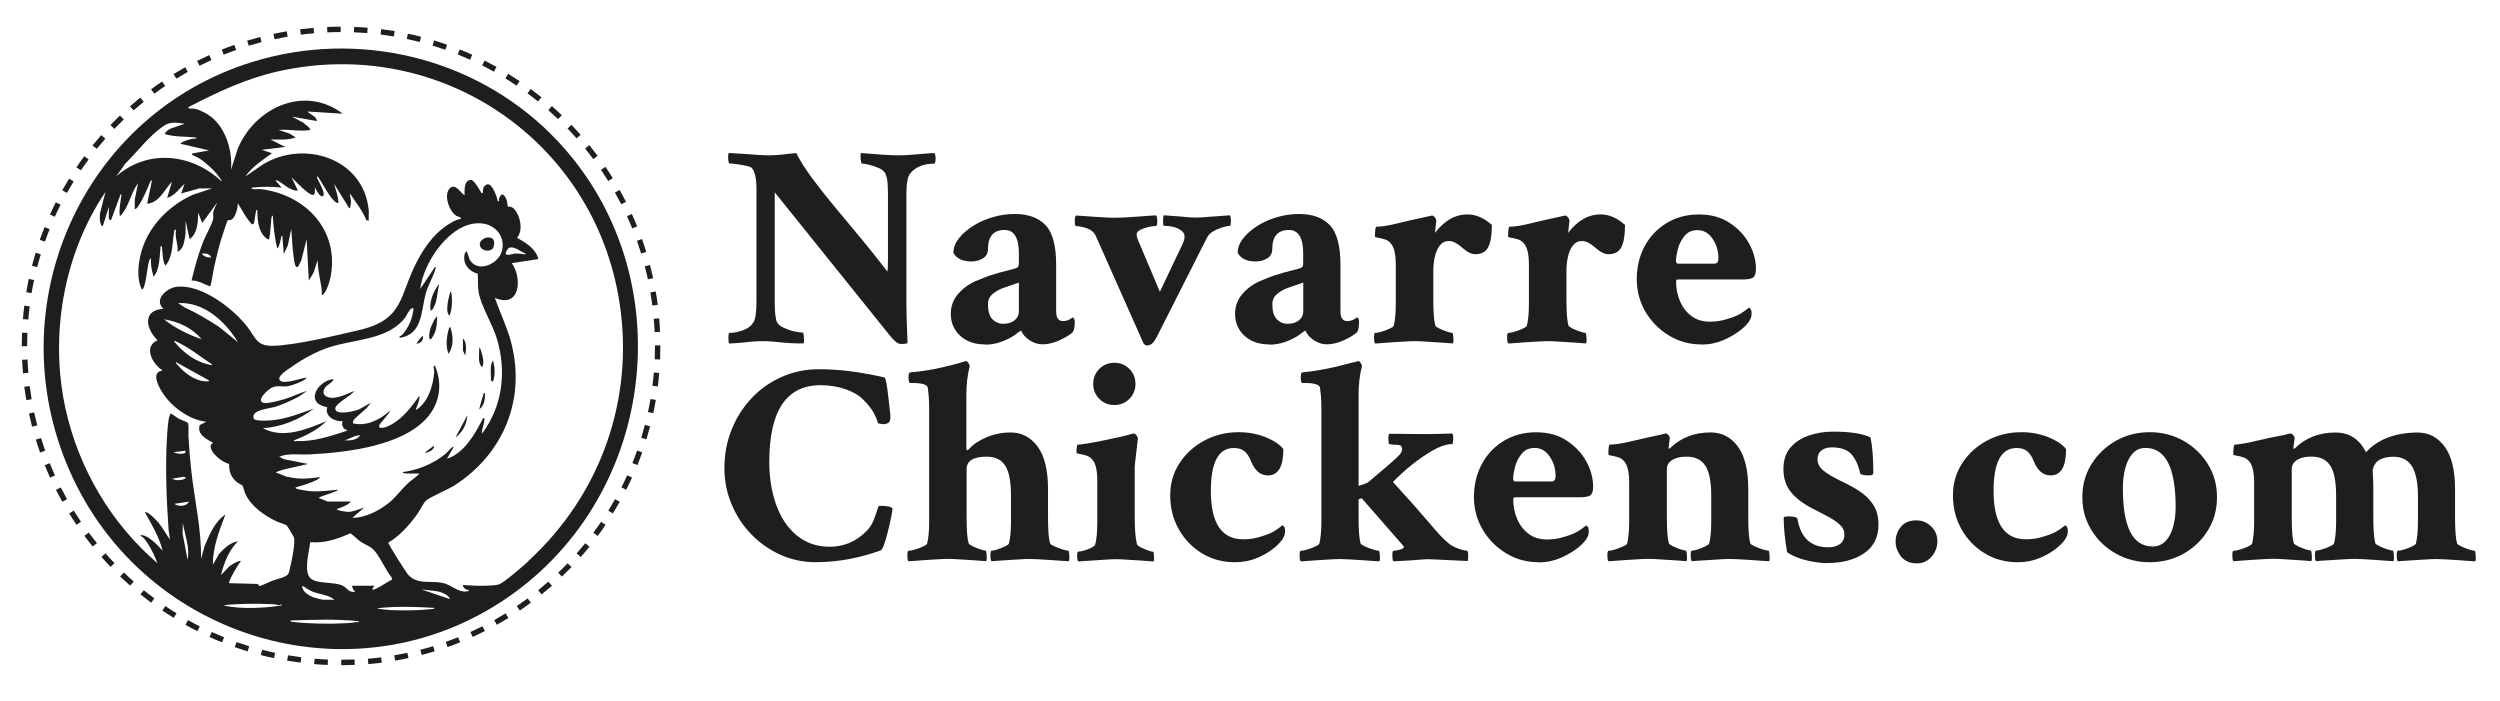 <?xml version="1.0" encoding="UTF-8"?> <svg xmlns="http://www.w3.org/2000/svg" id="Layer_1" data-name="Layer 1" viewBox="0 0 306.46 85.95"><defs><style> .cls-1 { fill: #1e1e1e; } </style></defs><g><path class="cls-1" d="M110.34,42.15c-.26,0-.62-.27-1.09-.81l-14.28-17.76v13.44c0,1.24.09,2.07.28,2.49.14.26.42.49.84.68s.85.35,1.3.44c.44.09.78.14,1.02.14.05,0,.08.1.11.3.02.2.04.4.04.61s-.02.35-.07.42c-1.12,0-2.08-.05-2.86-.14-.78-.09-1.41-.14-1.88-.14-.56,0-1.01.01-1.33.04-.33.02-.7.06-1.11.11-.41.05-1.05.09-1.91.14-.07-.07-.11-.28-.11-.63,0-.44.04-.67.11-.67.54,0,1.11-.11,1.7-.33.6-.22,1.02-.56,1.28-1,.23-.37.35-1.23.35-2.56v-13.79c0-1.22-.18-2.05-.53-2.49-.07-.12-.29-.22-.65-.3-.36-.08-.75-.15-1.16-.21-.41-.06-.73-.09-.97-.09-.05,0-.09-.09-.12-.28-.04-.19-.05-.39-.04-.61.01-.22.04-.36.09-.4l2.25.14c.54.05,1.02.08,1.46.11.43.02.8.04,1.11.04.4,0,.88-.02,1.46-.07.57-.05,1.23-.12,1.98-.21.47.94,1.12,1.97,1.95,3.09.83,1.12,1.77,2.31,2.81,3.56,1.04,1.25,2.12,2.54,3.23,3.88s2.17,2.67,3.18,4c.02-.09.04-.26.05-.49.01-.23.02-.55.02-.95v-8.25c0-1.36-.15-2.2-.46-2.53-.14-.19-.39-.36-.75-.51-.36-.15-.74-.27-1.12-.37-.39-.09-.67-.14-.86-.14-.05,0-.09-.09-.12-.28-.04-.19-.05-.39-.05-.61s.02-.36.07-.4c1.08.09,2,.16,2.77.21.77.05,1.39.07,1.86.07.4,0,.9-.02,1.51-.07.61-.05,1.19-.09,1.74-.14.55-.05.92-.07,1.11-.07.09.16.14.37.14.63,0,.44-.06.67-.18.67-1.26,0-2.23.39-2.91,1.16-.33.4-.49,1.25-.49,2.56v13.34c0,.42.01,1.04.03,1.86.02.82.06,1.84.11,3.05-.09.09-.39.14-.88.14Z"></path><path class="cls-1" d="M120.76,42.22c-1.29,0-2.31-.36-3.07-1.07-.76-.71-1.14-1.61-1.14-2.68,0-.91.29-1.71.86-2.39.57-.68,1.29-1.22,2.16-1.61.33-.14.63-.26.91-.37.28-.1.54-.2.77-.3.89-.28,1.6-.49,2.14-.61.54-.13.94-.24,1.19-.33.21-.07.32-.25.32-.53v-1.26c0-1.92-.59-2.88-1.75-2.88-1.36,0-2.04.78-2.04,2.35,0,.51-.21.89-.63,1.14-.42.25-.89.37-1.4.37-1.08,0-1.81-.35-2.21-1.05,0-.61.22-1.19.65-1.75.43-.56,1.01-1.07,1.72-1.53.71-.46,1.52-.82,2.42-1.09.9-.27,1.81-.4,2.72-.4,1.64,0,2.9.45,3.77,1.35.88.9,1.32,2.53,1.32,4.9v5.69c0,.8.28,1.19.84,1.19.42,0,.82-.15,1.19-.46.16.09.25.27.25.53,0,.61-.08,1.04-.25,1.3-.33.3-.86.63-1.6.97-.74.34-1.43.51-2.09.51-.56,0-1.1-.17-1.61-.51-.51-.34-.85-.73-1.02-1.18-.02,0-.15.08-.39.25-.23.16-.41.29-.53.39-.47.3-1.01.56-1.61.77-.61.21-1.24.32-1.9.32ZM122.97,39.69c.61,0,1.08-.15,1.42-.44.34-.29.51-.65.51-1.07v-3.54l-1.83.63c-.49.16-.94.41-1.35.74-.41.33-.61.76-.61,1.3,0,.84.18,1.45.54,1.82.36.37.8.56,1.32.56Z"></path><path class="cls-1" d="M140.73,42.36c-.26,0-.45-.09-.56-.28l-5.83-13.13c-.21-.47-.59-.79-1.12-.97-.54-.18-.98-.26-1.33-.26-.09,0-.14-.23-.14-.7,0-.3.05-.5.14-.6.14,0,.41.02.81.05.4.03.86.07,1.39.1s1.02.06,1.49.09.84.03,1.12.03c.3,0,.68-.01,1.14-.03s1.01-.06,1.67-.11c.63-.05,1.14-.08,1.51-.11.37-.02.61-.04.7-.04.09.09.14.33.14.7,0,.4-.05.6-.14.6-.23,0-.54.04-.91.12-.37.08-.71.2-1.02.35-.3.15-.46.35-.46.58,0,.16.04.34.11.53l2.74,6.49,2.77-5.83c.33-.7.34-1.2.04-1.51-.49-.49-1.26-.74-2.32-.74-.07-.05-.1-.23-.1-.56,0-.3.02-.55.07-.74l1.93.14c.47.05.88.08,1.23.11.35.02.65.03.91.03.28,0,.6-.02.97-.05.36-.04.77-.06,1.21-.09l1.86-.14c.09.09.14.29.14.6,0,.47-.05.7-.14.7-.23,0-.54.06-.91.18s-.74.27-1.09.47c-.35.2-.61.45-.77.75l-6.18,12.21c-.35.68-.7,1.02-1.05,1.02Z"></path><path class="cls-1" d="M155.61,42.22c-1.29,0-2.31-.36-3.07-1.07-.76-.71-1.14-1.61-1.14-2.68,0-.91.29-1.71.86-2.39.57-.68,1.29-1.22,2.16-1.61.33-.14.63-.26.91-.37.28-.1.54-.2.77-.3.89-.28,1.6-.49,2.14-.61.54-.13.94-.24,1.19-.33.21-.07.32-.25.32-.53v-1.26c0-1.92-.59-2.88-1.75-2.88-1.36,0-2.04.78-2.04,2.35,0,.51-.21.89-.63,1.14-.42.25-.89.37-1.4.37-1.08,0-1.81-.35-2.21-1.05,0-.61.22-1.19.65-1.75.43-.56,1.01-1.07,1.72-1.53.71-.46,1.52-.82,2.42-1.09.9-.27,1.81-.4,2.72-.4,1.64,0,2.9.45,3.77,1.35.88.9,1.32,2.53,1.32,4.9v5.69c0,.8.28,1.19.84,1.19.42,0,.82-.15,1.19-.46.16.09.25.27.25.53,0,.61-.08,1.04-.25,1.3-.33.3-.86.63-1.6.97-.74.34-1.43.51-2.09.51-.56,0-1.1-.17-1.61-.51-.51-.34-.85-.73-1.02-1.18-.02,0-.15.08-.39.25-.23.16-.41.29-.53.39-.47.3-1.01.56-1.61.77-.61.21-1.24.32-1.9.32ZM157.83,39.69c.61,0,1.08-.15,1.42-.44.34-.29.51-.65.51-1.07v-3.54l-1.83.63c-.49.16-.94.41-1.35.74-.41.33-.61.76-.61,1.3,0,.84.18,1.45.54,1.82.36.37.8.56,1.32.56Z"></path><path class="cls-1" d="M168.57,42.11c-.09-.09-.14-.34-.14-.74,0-.37.05-.56.14-.56.19,0,.46-.05.81-.16.35-.1.68-.23.98-.37.3-.14.47-.26.49-.35.16-.65.25-1.54.25-2.67v-4.81c0-1.31-.21-2.19-.63-2.63-.19-.23-.44-.4-.75-.49-.32-.09-.59-.16-.82-.19-.23-.03-.35-.08-.35-.12,0-.82.06-1.23.18-1.23.61,0,1.46-.13,2.54-.4,1.09-.27,2.24-.53,3.46-.79l.81-.18c.12,0,.23.08.35.23.12.15.18.28.18.37-.02.14-.05.42-.09.84s-.06.66-.09.7c1.17-1.52,2.49-2.28,3.97-2.28,1.05,0,2.06.43,3.02,1.3,0,1.22-.15,2.12-.44,2.7-.29.59-.82.88-1.6.88-.47,0-1.01-.27-1.61-.81-.61-.54-1.15-.81-1.61-.81s-.84.18-1.12.54c-.28.36-.49.82-.61,1.39-.13.56-.19,1.15-.19,1.75v3.54c0,1.52.08,2.57.25,3.16.05.09.21.21.49.35.28.14.58.26.91.37.33.11.55.16.67.16.05,0,.08.09.11.28.02.19.04.39.04.6s-.02.35-.07.42c-.19-.02-.59-.05-1.19-.09-.61-.04-1.25-.08-1.91-.12-.67-.05-1.19-.07-1.56-.07-.28,0-.66.01-1.14.04-.48.02-.98.05-1.49.09-.52.03-.97.07-1.37.1-.4.04-.67.05-.81.05Z"></path><path class="cls-1" d="M184.89,42.11c-.09-.09-.14-.34-.14-.74,0-.37.05-.56.14-.56.19,0,.46-.05.81-.16.35-.1.68-.23.98-.37.3-.14.47-.26.49-.35.16-.65.25-1.54.25-2.67v-4.81c0-1.31-.21-2.19-.63-2.63-.19-.23-.44-.4-.75-.49-.32-.09-.59-.16-.82-.19-.23-.03-.35-.08-.35-.12,0-.82.06-1.23.18-1.23.61,0,1.46-.13,2.54-.4,1.09-.27,2.24-.53,3.46-.79l.81-.18c.12,0,.23.08.35.23.12.15.18.28.18.37-.02.14-.05.42-.09.84s-.06.66-.09.7c1.17-1.52,2.49-2.28,3.97-2.28,1.05,0,2.06.43,3.02,1.3,0,1.22-.15,2.12-.44,2.7-.29.59-.82.88-1.6.88-.47,0-1.01-.27-1.61-.81-.61-.54-1.15-.81-1.61-.81s-.84.18-1.12.54c-.28.36-.49.82-.61,1.39-.13.56-.19,1.15-.19,1.75v3.54c0,1.52.08,2.57.25,3.16.05.09.21.21.49.35.28.14.58.26.91.37.33.11.55.16.67.16.05,0,.08.09.11.28.02.19.04.39.04.6s-.02.35-.07.42c-.19-.02-.59-.05-1.19-.09-.61-.04-1.25-.08-1.91-.12-.67-.05-1.19-.07-1.56-.07-.28,0-.66.01-1.14.04-.48.02-.98.05-1.49.09-.52.03-.97.07-1.37.1-.4.04-.67.05-.81.05Z"></path><path class="cls-1" d="M208.54,42.22c-1.43,0-2.74-.36-3.95-1.09-1.21-.73-2.16-1.7-2.88-2.91-.71-1.22-1.07-2.55-1.07-4s.32-2.84.97-4.04c.64-1.19,1.54-2.14,2.69-2.84,1.15-.7,2.47-1.05,3.97-1.05s2.73.35,3.77,1.04c1.04.69,1.84,1.54,2.39,2.56.55,1.02.82,2.04.82,3.07,0,.54-.11.89-.33,1.05-.22.16-.66.25-1.32.25h-7.93c-.14,0-.21.08-.21.25,0,.84.16,1.64.47,2.39.32.75.78,1.36,1.4,1.83.62.47,1.37.7,2.26.7.79,0,1.53-.12,2.21-.35.47-.14.83-.27,1.09-.39.26-.12.5-.25.72-.4.22-.15.49-.34.79-.58.21.09.32.32.32.67,0,.3-.05.54-.14.7-.14.37-.51.81-1.11,1.3-.6.49-1.32.92-2.18,1.3-.85.37-1.77.56-2.75.56ZM205.7,32.32h4.46c.33,0,.49-.22.49-.67,0-.89-.24-1.68-.72-2.39-.48-.7-1.09-1.05-1.84-1.05-.68,0-1.21.24-1.6.72-.39.48-.66,1.01-.81,1.6-.15.59-.23,1.06-.23,1.44,0,.23.08.35.25.35Z"></path></g><g><g><path class="cls-1" d="M67.57,16.47C58.07,7,43.86,3.62,31.01,7.57,9.98,14.03-.3,37.51,8.51,57.66c9.22,21.08,35.67,28.73,54.5,15.03,18.12-13.18,20.52-40.3,4.55-56.22ZM15.23,20.19c1.54-1.51,3.1-3.61,4.89-4.79.79-.52,1.62-.35,2.52-.23l-1.72.59c-.29.17-.61.33-.72.68,1.24.36,2.53.28,3.8.41l.09.14c-.41-.04-.81.09-1.19.21-.24.08-.64.21-.79.42l3.53.82-1.95.35c-.15-.04-.18.14-.13.19.04.04.8.38.99.51.69.47,1.5,1.21,2.04,1.85.09.11.66.83.59.91-3.64-3.43-9.05-4.04-12.93-.63l1-1.4ZM22.55,58.45l.27.14c-.4.27-1.14.41-1.72.09l1.45-.24ZM21.28,55.43l1.45-.18c.04.24-.02.28-.17.32-.46.13-.91.04-1.27-.14ZM23,68.63l-.62-3.22.03-1.3c.26,1.49.88,2.99.59,4.52ZM21.37,61.76l1.81-.27c-.44.74-1.47.54-1.81.27ZM34.27,74.24c-.84.18-2.29.26-3.16.28-1.26.03-2.53-.03-3.76-.32,2.06-.23,4.12-.22,6.2-.13.31.01.62.21.95,0,.04.28-.07.14-.23.18ZM43.73,76.26c-.35.06-.87.1-1.23.13-2.08.12-4.53.08-6.6-.15-.14-.01-.28-.02-.31-.18,2.8-.09,5.62-.2,8.41.09.02.14-.16.1-.26.12ZM35.29,58.48c-.52-.13-.92-.41-1.43-.52.01-.14.13-.14.23-.18,1.11-.41,2.5-.58,3.66-.91l-2.98-.59-.54-.31c1.21-.45,2.5-.2,3.76-.27,4.43-.23,11.38-1,14.43-4.57,1.53-1.8,1.83-4.12.9-6.29-.3-.08-.08.42-.09.68-.1,1.7-.73,3.82-2.26,4.75-.06-.07.63-1.44.41-1.72-.89,1.27-1.91,2.62-3.28,3.42-.47.27-1,.55-1.56.46-.03-.08-.08-.18-.06-.27.06-.26,1.45-1.65,1.31-1.8-1.23,1.1-2.83,1.92-4.52,1.54-.02-.17,0-.27.09-.41.17-.3,1.28-1.13,1.64-1.53.16-.18.3-.39.45-.59l-1.3.74c-.56.3-2.58.74-2.96.22-.09-.12-.1-.2-.07-.35.11-.55,1.95-1.52,2.34-2.06-.98.35-2.5,1.24-3.5.65-.5-.3-.32-.83.01-1.2.12-.14,1.06-.7.86-.9-1.98.27-3.51,2.98-.72,3.44-.33,1.13.9,1.8,1.9,1.72-.14.24-.07.56.07.79.15.26.36.16.47.38-2,.65-4.06,1.35-6.2,1.27-.11,0-.34.07-.32-.09,1.41-.54,2.91-1.28,3.98-2.35-2.39.99-5.3,2.21-7.78.86,2.25-.14,4.45-1.04,6.24-2.4-1.67.58-3.34,1.26-5.12,1.43-.35.03-2.09.14-2.23-.19-.48-1.07,1.91-1.25,2.58-1.45.99-.3,1.93-.75,2.85-1.22l1.11-.74c-.94.25-1.82.72-2.76,1-.51.15-2.12.59-2.56.48-1.04-.25.48-1.65.98-1.88.72-.33,1.23-.06,1.99-.18.5-.08,1.8-.57,2.17-.91.11-.1.16-.16-.04-.13-.67.11-2.57.82-3.09.36-.55-.49.97-1.39,1.34-1.65,1.42-1,3.05-1.91,4.7-2.45,3.03-.99,7.16-.88,9.25-3.6.21-.28.52-1.03.83-1.16.11-.05.23-.08.21.12-.12,1.14-.62,2.3-1.39,3.13-.14.15-.46.17-.27.36,2.8-.43,2.59-3.32,3.17-5.43.29-1.06.93-2.06,1.2-3.05.02-.09.08-.23-.07-.21l-1.81,2.71c.39-3.3,3.75-8.33,7.46-8.05,1.78.13,3.05,1.66,2.54,3.44-.45,1.57-2.95,2.67-3.92,1.03-.1-.17-.3-1.03-.42-1.03-.25.17-.27.57-.27.86.03.94.78,1.66,1.66,1.87.05.7,0,1.51.1,2.2.27,1.72,1.71,3.97,2.26,5.8,1.19,3.98.7,8.29-1.85,11.62-.03-.58.28-1.17.32-1.77.01-.18-.02-.14-.18-.13-.95,1.9-2.31,4.29-4.43,4.97l.81-1.4c.02-.06-.09-.07-.13-.04-.15.07-.62.64-.82.81-1.44,1.21-3.43,2.03-5.29,2.26.03.17.45.18.59.18h1.49c-.42.44-.96.77-1.4,1.17-.77.7-1.4,1.59-2.17,2.26-1.2,1.04-3.05,2.01-4.66,1.99l1.45-1.26c-.62.19-1.29.52-1.95.54-.18,0-1.54-.17-1.4-.36.58-.19,1.31-.45,1.72-.91h-2.85l-1.13-.45c.63-.34,1.44-.49,2.06-.79.11-.05.27-.05.29-.21-1.09.11-2.21.26-3.31.18-.31-.02-1.57-.19-1.76-.32-.04-.02-.12-.11-.09-.14.8-.23,1.96-.56,2.69-.98.12-.07.26-.15.3-.29-1.29.2-2.63.31-3.91-.03ZM42.27,53.98l1.37-.57.53-.06c-.39.6-1.24.67-1.9.63ZM37.07,71.8c.38.2.74.51,1.13.68.9.39,2.05.4,2.8,1.04h-1.31c-.21,0-.94-.19-1.18-.27-.58-.19-1.54-.75-1.44-1.45ZM45.62,72.25l.27-.45h-2.71c-.06.05.1.43.15.52.08.14.22.06.21.2-.74.19-.99-.44-1.51-.71-1.06-.56-3.35-.15-4.05-1.01-.76-.93-.06-3.22.04-4.34,1.76.16,3.35-.38,4.93-1.09.47.32.83.74,1.3,1.06.61.4,1.21.53,1.69,1.12.76.92,1.31,2.3,2.08,3.25l.03.27c-.38.09-2.16,1.43-2.44,1.18ZM52.71,74.68c-1.46.16-3.31.17-4.79.11-.21,0-1.67-.14-1.67-.23,2.33-.27,4.71-.18,7.06-.04-.05.12-.47.16-.6.17ZM55.12,73.43l-3.44-1.17c.98.15,2.3.08,3.12.72.07.06.41.36.32.45ZM64.8,68.77c-.67.61-2.95,2.61-3.64,2.87-.3.11-1.26.15-1.64.16-.93.03-1.85-.02-2.76-.09-.05.37.41.6.72.63.03.11-.09.12-.18.14-.9.21-1.77-.56-2.57-.88-1.57-.62-3.51.29-4.75-1.22-.29-.35-2.39-3.64-2.37-3.87,1.43-.85,2.55-2.13,3.52-3.46.3-.42.77-1.37,1.06-1.66.4-.4,2.72-1.38,3.48-1.86,6.13-3.92,8.89-10.75,6.91-17.84-.5-1.77-1.32-3.44-1.92-5.18,3.09,1.35,3.4-2.39,2.08-4.25l3.26-.5c-.35-1.33-1.53-1.97-2.62-2.62.79-.88.4-2.74-.36-3.53-.36-.37-.71-.23-.78-.31-.02-.03-.05-.54-.11-.71-.2-.63-.64-1.16-.95-.26-.07.2.15.39-.16.34-.08-.49-.65-2.11-1.21-2.08-.49.03-.68.63-.6,1.04l-.18.04c-.2-.33-.9-1.57-1.23-1.6-.94-.1-.86,1.26-.85,1.87-.52-.31-1.09-1.5-1.78-.88-.83.75-.15,2.81.76,3.39.21.14.61.13.57.38-.69.1-1.46.6-2.02,1.01-1.42,1.04-2.45,2.51-3.28,4.05-2.3,4.28-1.54,7.26-7.17,8.57-2.82.66-7.8,1.86-10.55,1.93-2.07.05-2.13-1.01-3.18-2.35-1.75-2.25-5.58-5.19-8.59-4.89-1.23.12-2.93,1.56-1.67,2.71-2.63.14-2.17,2.47-.72,3.85-1.82.8-.61,2.94.63,3.71-1.47.17-.55,1.88-.09,2.62,1.08,1.78,3.33,3.44,5.43,3.66l-.8.41c-.4,1.09.82,1.74,1.62,2.16-.08.09-.22.17-.26.29-.25.85,1.45,2.18,2.24,2.3-.03.96.23,1.64.96,2.25.15.13.64.36.68.42.1.16.22.73.34,1,.72,1.56,2.29,2.63,3.78,3.36.3.15,1.11.38,1.29.51.07.05.87,1.38.89,1.46.19.7-.26,2.87-.46,3.66-.06.26-.11.63-.24.84-.25.41-1.34.6-1.83.79-.56.21-1.09.49-1.66.7l-.27-.27-3.48-.09c-.12-.23,1.15-2.41,1.45-2.71-.2-.14-1.32.5-1.5.72l-.95,1c.39-1.56.95-2.99,2.08-4.16-.95.17-1.67.86-2.3,1.54l-.78,1.35c0-2.18.78-4.15,1.54-6.15-1.3.85-1.95,2.46-2.54,3.84l-.45,1.59c.07-3.61-.78-7.15-1.18-10.72-.16-1.43-.28-2.91-.36-4.34-.02-.33.08-1.49-.09-1.63-.12-.1-.82-.35-1.06-.48-.34-.19-.64-.45-.98-.65-.08.05-.11.12-.15.2-.23.45-.31,2.14-.35,2.73-.22,3.57-.06,7.64.19,11.22.03.42.14.89.18,1.31-.52-.71-.91-1.5-1.49-2.17-.21-.24-1.29-1.39-1.58-1.17.84,1.5,1.75,3.02,2.17,4.7-.53-.6-1.67-1.81-2.49-1.9-.09-.01-.25-.05-.23.09.41.14.71.65.94,1,.46.71.84,1.55,1.14,2.34-5.67-4.86-9.65-11.6-11.26-18.91-1.98-8.98-.26-18.98,4.89-26.6l-.68,2.67c0,.45-.07.97.16,1.38.06.1,0,.15.2.12l.73-2.35v1.4c0,.07.12.3.27.23l1.18-3.17c.17-.02.08.19.07.29-.11.8-.29,1.62-.16,2.42,1.09-1.08,1.31-2.82,2.22-4.07l-.39,1.97-.02,1.2c.22.02.36-.23.47-.39.6-.91,1.1-2.13,1.52-3.14.16-.02.08.2.07.29-.13.84-.4,1.75-.52,2.6,1.53-.18,2.08-1.71,3.03-2.71l-.59,1.99c.91-.25,1.45-1.12,2.13-1.72l-.41,1.18,2.22-.63h1.58l-2.41.8c-3.08,1.41-5.68,4.13-6.41,7.52-.28,1.31-.4,2.84.19,4.07.22.05.35-.61.4-.78.21-.76.31-2.37.59-2.93.02-.04.12-.11.14-.09-.07.78.11,1.52.32,2.26.79-1,.73-2.58.86-3.8.17.03.17.18.18.31.08.71.05,1.47.4,2.13,1.02-1.17.8-2.98,1.13-4.43l.18.04c-.2.82.3,1.8.18,2.67.33-.11.58-.47.7-.79.12-.32.29-1.28.29-1.61v-1.4l.5,2.26c1-.76,1.02-2.1,1.04-3.26l.5,1.27,1.85-2.53c-.16.42-.43.81-.5,1.26-.05.31.03.53,0,.74-.07.55-1,2.21-1.26,2.89-.59,1.52-1.02,3.11-1.4,4.7.77-.03,1.44.41,2.11.65.08.03.12.13.2-.01.13-.24.35-1.83.45-2.26.26-1.13.52-2.28.86-3.39.09-.3.73-2.3.83-2.38.05-.04.3.02.49-.1.44-.28.77-1.48.72-2,.46.68.81,1.46,1.33,2.11.16.2.53.76.66.33.12-.39.12-.91.23-1.31.03-.13,0-.28.18-.32.02,1.01.06,2.22.69,3.07.11.15.58.67.76.55.18-.84.18-1.72.28-2.57,0-.09.04-.34.17-.32.09,1.33.21,2.69.54,3.98.19.15.45-1.17.48-1.28.03-.09.02-.27.15-.25l.18,2.26.5-1.09.41-1.99c.11,1.09.13,2.21.28,3.29.04.3.11.88.21,1.14.28.72.58-.32.75-.61l.65-2.56.27,5.07.59-1,.5-1.54c-.02,1.28.37,2.55.5,3.8.02.22-.15.9.33.25.36-.49.65-1.45.76-2.05,1.05-5.68-3.09-9.98-8.52-10.67-.33-.04-.68.03-.99-.01-.12-.02-.28-.07-.13-.18,1.21-.13,2.4-.15,3.62,0l-.72-.86c-.01-.07.09-.06.13-.04.53.22,1.11.79,1.67,1.04.3.13.57.27.91.22l-.77-1.63c.36.34,2.3,2.48,2.76,2.13l.1-.28v-.68c.06.28.62,1.27.94,1.17.13-.08.14-.17.14-.31,0-.48-.56-1.4-.77-1.86-.04-.09-.13-.28.04-.27.51.66,1.64,3.03,2.4,3.25.14.04.14-.01.14-.13-.06-.77-.33-1.48-.54-2.22l1.85,2.98c.21.04.11-.1.14-.22.04-.17.09-.38.09-.54,0-.4-.14-.68-.14-1.04.71,1.07,1.54,2.09,2.03,3.29l.28.06c-.03-.42.04-.89,0-1.31-.62-6.32-7.88-8.66-12.94-5.61l-2.17,1.49c.84-1.22,2.08-1.99,3.26-2.85l-1.27-.41,2.89-.36-1.81-.9c1.03-.04,2.1.13,3.08-.27l-.75-.47-1.33-.44c1.3-.11,2.6.23,3.89,0-.14-.42-.58-.59-.87-.89l-1.39-.74,3.07.54c-.09-.62-.81-.77-1.18-1.17l4.34.27c-4.7-3.57-10.81-.75-12.89,4.34l-.81,2.53c.22-2.41-.73-5.48-2.88-6.8-.36-.22-1.1-.58-1.5-.67-.26-.05-.46-.01-.68-.04-.13-.01-.26-.05-.13-.18,3.52-1.83,7.06-3.5,10.96-4.37,19.72-4.43,38.75,8.39,41.85,28.31,1.85,11.89-2.32,23.56-11.11,31.65ZM61.99,31.05c0-.11.22-.53.31-.6.61-.44,1.58.45,2.13.64.02.17-.19.07-.29.06-.36-.03-.64-.09-1.02-.06-.28.02-1.13.34-1.13-.04ZM21.55,42.08c-.09-.1-.22-.15-.18-.32,1.69.72,3.1,1.91,4.61,2.9.02.17-.18.07-.28.05-1.63-.32-3.11-1.38-4.16-2.63ZM25.63,46.65c.02.15-.21.09-.32.09-1.36.02-2.74-1.04-3.57-2.04-.09-.1-.22-.15-.18-.32l4.07,2.26ZM20.11,39.14c1.81.3,3.41,1.04,4.61,2.44-1.6-.54-3.31-1.37-4.61-2.44ZM22.67,37.71l-.84-.56c3.17-.17,5.8,2.25,7.33,4.79l-2.32-1.88c-1.34-.86-2.7-1.69-4.16-2.35ZM25.9,31.54c-.46.06-.89-.07-1.18-.45.59-.06.97.04,1.18.45Z"></path><path class="cls-1" d="M60.5,30.28c.09-.26.14-.76-.07-.97-.62-.6-2.08.22-1.47,1.06.35.47,1.33.51,1.54-.09Z"></path><path class="cls-1" d="M55.21,40.14c-.23-.03-.14,0-.18.13-.28.96-.44,2.18-.04,3.12.63-1,.59-2.17.22-3.26Z"></path><path class="cls-1" d="M52.76,38.01l.18.04c.71-.96.61-2.15.91-3.26-.7.81-1.22,2.14-1.09,3.21Z"></path><path class="cls-1" d="M53.18,39.33c-.34.64-.71,1.55-.51,2.25.2.18.64-.78.68-.91.19-.57.24-1.3.23-1.9-.14.11-.31.39-.4.55Z"></path><path class="cls-1" d="M55.12,38.69c.34-.95.35-2,.18-2.98-.13.05-.19.41-.23.54-.15.58-.3,1.35-.22,1.94.01.11.13.47.26.5Z"></path><path class="cls-1" d="M60.45,46.74c.27-.85.21-1.68,0-2.53-.14.05-.26.57-.27.68-.05.52,0,1.18,0,1.72,0,.05.2.19.27.14Z"></path><path class="cls-1" d="M59.1,45.02c.28-.59.1-1.19-.07-1.79-.05-.18-.13-.56-.29-.65.05.77-.24,1.86.36,2.44Z"></path><path class="cls-1" d="M57.29,50.9l-1.45,2.71c.9-.64,1.38-1.62,1.45-2.71Z"></path><path class="cls-1" d="M57.07,42.12c-.03-.15-.17-.55-.32-.63v1.49l.27.59c.1-.47.15-.97.05-1.45Z"></path><path class="cls-1" d="M59.46,48.19c-.26-.05-.15.06-.2.2-.23.57-.35,1.2-.52,1.79.64-.43.72-1.28.72-1.99Z"></path><path class="cls-1" d="M53.22,54.61l-1.18.9c.52-.05,1.15-.3,1.18-.9Z"></path><path class="cls-1" d="M51.05,42.13c.48,0,.87-.43.81-.9-.14-.16-.74.8-.81.9Z"></path><path class="cls-1" d="M23.02,8.82l-.32-.58c-.48.27-.96.55-1.43.84l.35.56c.46-.28.93-.56,1.4-.83Z"></path><path class="cls-1" d="M17.62,12.48l-.42-.52c-.43.35-.85.71-1.27,1.07l.44.5c.41-.36.83-.71,1.25-1.05Z"></path><path class="cls-1" d="M25.92,7.35l-.27-.6c-.5.23-1,.47-1.49.72l.3.59c.48-.24.98-.48,1.47-.7Z"></path><path class="cls-1" d="M15.17,14.64l-.46-.48c-.4.38-.79.78-1.17,1.18l.48.46c.37-.39.76-.78,1.15-1.16Z"></path><path class="cls-1" d="M20.24,10.54l-.37-.55c-.46.31-.91.63-1.35.96l.4.53c.44-.32.88-.64,1.33-.94Z"></path><path class="cls-1" d="M38.5,4.07l-.06-.66c-.55.05-1.1.11-1.65.18l.08.66c.54-.07,1.08-.13,1.62-.17Z"></path><path class="cls-1" d="M28.95,6.13l-.22-.63c-.52.18-1.04.38-1.55.59l.25.61c.5-.2,1.02-.4,1.53-.58Z"></path><path class="cls-1" d="M35.26,4.49l-.11-.65c-.54.09-1.09.2-1.63.32l.14.65c.53-.11,1.07-.22,1.6-.31Z"></path><path class="cls-1" d="M32.07,5.17l-.17-.64c-.53.14-1.07.29-1.6.45l.19.63c.52-.16,1.05-.31,1.57-.45Z"></path><path class="cls-1" d="M10.86,19.54l-.53-.39c-.33.44-.65.9-.96,1.36l.55.37c.3-.45.62-.9.94-1.33Z"></path><path class="cls-1" d="M4.18,34.33l-.65-.14c-.12.54-.22,1.09-.31,1.63l.65.11c.09-.53.19-1.07.31-1.6Z"></path><path class="cls-1" d="M5,31.17l-.63-.19c-.16.53-.31,1.07-.45,1.6l.64.17c.14-.52.28-1.05.44-1.57Z"></path><path class="cls-1" d="M3.64,37.55l-.66-.08c-.07.55-.13,1.1-.17,1.65l.66.05c.04-.54.1-1.09.17-1.62Z"></path><path class="cls-1" d="M12.91,17l-.5-.44c-.36.41-.72.84-1.07,1.27l.52.42c.34-.42.7-.84,1.05-1.25Z"></path><path class="cls-1" d="M6.09,28.09l-.62-.25c-.21.51-.4,1.04-.59,1.56l.63.22c.18-.51.37-1.03.58-1.53Z"></path><path class="cls-1" d="M41.76,3.93v-.66c-.55,0-1.11.01-1.66.04l.03.66c.54-.02,1.09-.04,1.63-.04Z"></path><path class="cls-1" d="M7.43,25.1l-.59-.3c-.25.49-.49,1-.72,1.5l.6.27c.22-.49.46-.99.71-1.48Z"></path><path class="cls-1" d="M9.03,22.25l-.56-.35c-.29.47-.57.95-.84,1.43l.58.32c.26-.47.54-.95.83-1.41Z"></path><path class="cls-1" d="M79.97,37.45l.66-.08c-.07-.55-.15-1.1-.25-1.64l-.65.11c.09.53.17,1.08.24,1.61Z"></path><path class="cls-1" d="M78.59,31.08l.63-.2c-.16-.53-.34-1.06-.52-1.58l-.62.22c.18.51.35,1.03.51,1.55Z"></path><path class="cls-1" d="M76.74,24.74c-.25-.49-.51-.98-.78-1.46l-.58.32c.26.47.52.96.77,1.44l.59-.3Z"></path><path class="cls-1" d="M78.11,27.75c-.21-.51-.43-1.02-.65-1.52l-.6.27c.22.49.44,1,.64,1.5l.61-.25Z"></path><path class="cls-1" d="M80.25,40.71l.66-.03c-.02-.55-.06-1.11-.11-1.66l-.66.06c.05.54.08,1.09.11,1.63Z"></path><path class="cls-1" d="M79.42,34.24l.65-.14c-.12-.54-.25-1.08-.39-1.62l-.64.17c.14.52.26,1.06.38,1.59Z"></path><path class="cls-1" d="M75.12,21.84c-.29-.47-.59-.94-.9-1.39l-.55.37c.3.45.6.91.89,1.37l.56-.35Z"></path><path class="cls-1" d="M68.87,14.12c-.4-.38-.81-.76-1.22-1.12l-.44.5c.41.36.81.73,1.2,1.1l.46-.48Z"></path><path class="cls-1" d="M71.17,16.52c-.36-.41-.74-.82-1.12-1.22l-.48.46c.38.39.75.79,1.11,1.2l.5-.44Z"></path><path class="cls-1" d="M73.26,19.1c-.33-.44-.67-.88-1.02-1.31l-.52.42c.34.42.68.85,1,1.29l.53-.4Z"></path><path class="cls-1" d="M60.87,8.21c-.48-.27-.98-.53-1.47-.78l-.3.59c.48.24.97.5,1.44.77l.32-.58Z"></path><path class="cls-1" d="M3.33,42.41c0-.53.01-1.07.03-1.6l-.66-.03c-.02.54-.03,1.09-.03,1.63v.03h.66v-.03Z"></path><path class="cls-1" d="M54.8,5.48c-.52-.18-1.05-.36-1.58-.52l-.19.63c.52.16,1.04.33,1.56.51l.22-.63Z"></path><path class="cls-1" d="M66.37,11.93c-.43-.35-.87-.69-1.32-1.02l-.39.53c.44.32.87.66,1.29,1l.42-.52Z"></path><path class="cls-1" d="M48.37,3.81c-.54-.09-1.1-.17-1.64-.24l-.08.66c.54.07,1.08.15,1.62.24l.11-.65Z"></path><path class="cls-1" d="M51.62,4.51c-.53-.14-1.08-.27-1.62-.38l-.14.65c.53.11,1.07.24,1.59.37l.17-.64Z"></path><path class="cls-1" d="M63.7,9.95c-.46-.31-.93-.61-1.4-.9l-.35.56c.46.28.92.58,1.37.89l.37-.55Z"></path><path class="cls-1" d="M57.89,6.71c-.5-.23-1.02-.45-1.53-.65l-.25.62c.5.2,1.01.42,1.51.64l.27-.6Z"></path><path class="cls-1" d="M45.08,3.4c-.55-.05-1.11-.08-1.66-.1l-.03.66c.54.02,1.09.06,1.63.1l.05-.66Z"></path><path class="cls-1" d="M54.64,78.69l.22.63c.52-.18,1.04-.38,1.55-.59l-.25-.62c-.5.2-1.02.4-1.53.58Z"></path><path class="cls-1" d="M60.58,76.01l.32.58c.48-.27.96-.55,1.43-.84l-.35-.56c-.46.28-.93.56-1.41.83Z"></path><path class="cls-1" d="M63.35,74.29l.37.55c.46-.31.91-.63,1.35-.96l-.39-.53c-.44.32-.88.64-1.33.94Z"></path><path class="cls-1" d="M65.97,72.35l.42.52c.43-.35.86-.71,1.27-1.07l-.44-.5c-.41.36-.83.71-1.25,1.05Z"></path><path class="cls-1" d="M68.42,70.2l.46.48c.4-.38.79-.78,1.18-1.17l-.48-.46c-.37.39-.76.78-1.16,1.15Z"></path><path class="cls-1" d="M48.33,80.33l.11.65c.54-.09,1.09-.2,1.63-.31l-.14-.65c-.53.11-1.07.22-1.6.31Z"></path><path class="cls-1" d="M45.09,80.75l.06.66c.55-.05,1.11-.11,1.65-.17l-.08-.66c-.54.07-1.08.13-1.62.17Z"></path><path class="cls-1" d="M70.69,67.84l.5.44c.36-.41.73-.84,1.07-1.27l-.52-.42c-.34.42-.7.84-1.05,1.25Z"></path><path class="cls-1" d="M57.67,77.48l.27.6c.5-.23,1-.47,1.5-.72l-.3-.59c-.48.24-.98.48-1.47.7Z"></path><path class="cls-1" d="M51.52,79.65l.17.64c.53-.14,1.07-.29,1.6-.45l-.19-.63c-.52.16-1.05.31-1.57.44Z"></path><path class="cls-1" d="M76.17,59.74l.59.3c.25-.49.49-1,.72-1.5l-.6-.27c-.22.49-.46.99-.71,1.48Z"></path><path class="cls-1" d="M79.43,50.51l.65.14c.12-.54.22-1.09.31-1.63l-.65-.11c-.09.53-.19,1.07-.31,1.6Z"></path><path class="cls-1" d="M72.74,65.3l.53.4c.33-.44.65-.9.96-1.36l-.55-.37c-.3.45-.62.9-.95,1.33Z"></path><path class="cls-1" d="M80.29,42.34v.07c0,.54-.01,1.09-.03,1.63l.66.03c.02-.55.03-1.11.03-1.66v-.07h-.66Z"></path><path class="cls-1" d="M78.61,53.67l.63.19c.16-.53.31-1.06.45-1.6l-.64-.17c-.14.53-.29,1.05-.44,1.57Z"></path><path class="cls-1" d="M79.98,47.29l.66.08c.07-.55.13-1.1.17-1.65l-.66-.06c-.05.54-.1,1.09-.17,1.62Z"></path><path class="cls-1" d="M74.57,62.59l.56.35c.29-.47.57-.95.84-1.43l-.58-.32c-.27.47-.54.95-.83,1.41Z"></path><path class="cls-1" d="M3.37,44.07l-.66.03c.02.55.06,1.11.11,1.66l.66-.06c-.05-.54-.08-1.09-.1-1.63Z"></path><path class="cls-1" d="M41.83,80.88v.66c.55,0,1.11-.01,1.66-.04l-.03-.66c-.54.02-1.09.03-1.63.03Z"></path><path class="cls-1" d="M77.52,56.76l.62.25c.21-.51.4-1.04.59-1.56l-.63-.22c-.18.51-.38,1.03-.58,1.53Z"></path><path class="cls-1" d="M12.43,68.27c.36.41.74.82,1.12,1.22l.48-.46c-.38-.39-.75-.8-1.1-1.2l-.5.44Z"></path><path class="cls-1" d="M8.48,62.94c.29.47.59.94.9,1.39l.55-.37c-.3-.45-.6-.91-.89-1.37l-.56.35Z"></path><path class="cls-1" d="M5.49,57.03c.21.51.42,1.02.65,1.52l.6-.27c-.22-.49-.44-1-.64-1.5l-.62.25Z"></path><path class="cls-1" d="M10.34,65.69c.33.44.67.88,1.02,1.31l.52-.42c-.34-.42-.68-.86-1-1.29l-.53.39Z"></path><path class="cls-1" d="M6.86,60.05c.25.49.51.98.78,1.46l.58-.32c-.26-.47-.52-.96-.77-1.44l-.59.3Z"></path><path class="cls-1" d="M3.64,47.33l-.66.08c.07.55.15,1.1.25,1.64l.65-.11c-.09-.53-.17-1.08-.24-1.61Z"></path><path class="cls-1" d="M4.2,50.55l-.65.14c.12.54.25,1.08.38,1.62l.64-.17c-.14-.52-.26-1.06-.38-1.59Z"></path><path class="cls-1" d="M5.02,53.7l-.63.19c.16.53.34,1.06.52,1.58l.63-.22c-.18-.51-.35-1.03-.51-1.55Z"></path><path class="cls-1" d="M17.22,72.86c.43.35.87.69,1.31,1.02l.39-.53c-.44-.32-.87-.66-1.29-1l-.42.52Z"></path><path class="cls-1" d="M28.78,79.33c.52.18,1.05.36,1.58.52l.19-.63c-.52-.16-1.04-.33-1.56-.51l-.22.63Z"></path><path class="cls-1" d="M31.97,80.3c.53.14,1.08.27,1.62.38l.14-.65c-.53-.11-1.07-.24-1.59-.38l-.17.64Z"></path><path class="cls-1" d="M14.73,70.67c.4.38.81.76,1.22,1.12l.44-.5c-.41-.36-.81-.73-1.2-1.11l-.46.48Z"></path><path class="cls-1" d="M25.69,78.09c.5.23,1.02.45,1.53.65l.25-.62c-.5-.2-1.01-.42-1.51-.64l-.27.6Z"></path><path class="cls-1" d="M35.21,80.99c.54.09,1.1.17,1.64.24l.08-.66c-.54-.07-1.08-.15-1.62-.24l-.11.65Z"></path><path class="cls-1" d="M38.51,81.41c.55.05,1.11.08,1.66.1l.03-.66c-.54-.02-1.09-.06-1.63-.1l-.06.66Z"></path><path class="cls-1" d="M19.89,74.84c.46.31.93.61,1.4.9l.35-.56c-.46-.28-.92-.58-1.37-.89l-.37.55Z"></path><path class="cls-1" d="M22.72,76.59c.48.27.98.53,1.47.78l.3-.59c-.48-.24-.97-.5-1.44-.77l-.32.58Z"></path></g><g><path class="cls-1" d="M100.03,68.92c-1.54,0-3-.3-4.35-.91s-2.55-1.44-3.58-2.51c-1.03-1.06-1.84-2.29-2.42-3.69-.59-1.39-.88-2.87-.88-4.44,0-1.66.29-3.22.88-4.69.58-1.46,1.4-2.75,2.44-3.86,1.04-1.11,2.27-1.98,3.69-2.61,1.42-.63,2.94-.95,4.58-.95,1.29,0,2.6.09,3.93.26,1.33.18,2.7.43,4.11.75.14.05.29.83.46,2.35.09.87.17,1.54.23,2.04.06.49.03.84-.09,1.04-.12.2-.4.3-.84.3l-.56-.11c-.12-.42-.3-.87-.56-1.33-.26-.47-.66-.97-1.19-1.51-.51-.54-1.24-.98-2.18-1.32s-1.98-.51-3.12-.51c-4.19,0-6.28,3.14-6.28,9.41,0,1.94.29,3.7.86,5.28.57,1.58,1.42,2.83,2.53,3.74s2.45,1.37,4.02,1.37c1.73,0,3.23-.63,4.49-1.9.37-.37.66-.8.86-1.28.2-.48.35-.91.46-1.28.11-.37.2-.56.3-.56.96,0,1.49.12,1.58.35,0,.16-.05.51-.16,1.04-.1.53-.23,1.1-.39,1.72-.15.62-.31,1.16-.47,1.61-.16.46-.3.71-.42.75-2.67.96-5.3,1.44-7.9,1.44Z"></path><path class="cls-1" d="M111.37,68.82c-.09-.09-.14-.34-.14-.74,0-.37.05-.56.14-.56.19,0,.46-.05.81-.16.35-.1.68-.23.98-.37.3-.14.47-.26.49-.35.16-.65.25-1.54.25-2.67v-13.93c0-.54-.02-1.02-.05-1.44-.04-.42-.08-.78-.12-1.09-.09-.37-.7-.56-1.83-.56h-.32c-.14,0-.21-.23-.21-.7,0-.4.07-.6.21-.6,1.36-.12,2.64-.32,3.84-.6,1.2-.28,2.06-.5,2.58-.67l.35-.11h.07c.09,0,.19.07.28.21.09.14.15.27.18.39-.28,1.05-.42,2.23-.42,3.54v6.53c0,.16.05.25.14.25.02,0,.08-.05.18-.14.51-.58,1.24-1.07,2.18-1.46.94-.39,1.91-.58,2.91-.58,1.36,0,2.46.57,3.32,1.72.85,1.15,1.28,2.89,1.28,5.23v3.47c0,1.54.08,2.61.25,3.19.05.09.22.21.53.35.3.14.63.26.97.37.34.11.58.16.72.16.05,0,.08.09.11.28.02.19.04.39.04.6s-.02.35-.07.42c-.14,0-.41-.02-.81-.05-.4-.04-.86-.07-1.39-.1-.53-.04-1.02-.06-1.49-.09-.47-.02-.84-.04-1.12-.04-.37,0-.89.02-1.56.07-.67.05-1.3.09-1.91.12-.61.04-1.01.06-1.19.09-.09-.09-.14-.34-.14-.74,0-.37.05-.56.14-.56.19,0,.44-.05.75-.16.32-.1.62-.23.91-.37.29-.14.45-.26.47-.35.16-.65.25-1.54.25-2.67v-3.16c0-1.73-.23-2.97-.7-3.7-.47-.74-1.23-1.11-2.28-1.11-1.64,0-2.46.51-2.46,1.54v5.9c0,1.54.08,2.61.25,3.19.05.09.21.21.49.35.28.14.58.26.91.37.33.11.55.16.67.16.05,0,.08.09.11.28.02.19.04.39.04.6s-.02.35-.07.42c-.19-.02-.59-.05-1.19-.09-.61-.04-1.25-.08-1.91-.12-.67-.05-1.19-.07-1.56-.07-.28,0-.66.01-1.14.04-.48.02-.98.05-1.49.09-.52.03-.97.07-1.37.1-.4.04-.67.05-.81.05Z"></path><path class="cls-1" d="M132.18,68.82c-.09-.09-.14-.32-.14-.67s.05-.53.14-.53c.19,0,.43-.05.74-.14.3-.09.6-.21.88-.35.28-.14.43-.27.46-.39.16-.65.25-1.54.25-2.67v-5.12c0-1.31-.21-2.19-.63-2.63-.19-.23-.44-.4-.75-.49-.32-.09-.59-.16-.82-.19-.23-.04-.35-.08-.35-.12,0-.68.06-1.02.18-1.02.21,0,.6-.05,1.16-.14.56-.09,1.19-.21,1.88-.35.69-.14,1.35-.28,1.97-.42.62-.14,1.09-.26,1.42-.35l.39-.11c.12,0,.23.08.35.23.12.15.18.28.18.37-.12,1.03-.21,1.84-.28,2.42-.07.59-.11.95-.11,1.09v6.32c0,1.33.09,2.4.28,3.19.05.09.2.21.47.35.27.14.56.26.86.37s.51.16.63.16c.07,0,.11.18.12.53.01.35,0,.57-.05.67-.19-.02-.58-.05-1.18-.09-.6-.04-1.22-.08-1.88-.12-.66-.05-1.17-.07-1.54-.07s-.89.02-1.54.07c-.66.05-1.28.09-1.86.12-.59.04-.98.06-1.19.09ZM136.6,49.65c-.73,0-1.34-.25-1.84-.75-.5-.5-.75-1.12-.75-1.84s.25-1.34.75-1.84c.5-.5,1.12-.75,1.84-.75s1.34.25,1.84.75c.5.5.75,1.12.75,1.84s-.25,1.34-.75,1.84-1.12.75-1.84.75Z"></path><path class="cls-1" d="M151.38,68.92c-1.5,0-2.84-.36-4.04-1.09-1.19-.73-2.14-1.71-2.84-2.95-.7-1.24-1.05-2.62-1.05-4.14s.37-2.76,1.12-3.93c.75-1.17,1.76-2.1,3.04-2.79,1.28-.69,2.68-1.04,4.23-1.04,1.19,0,2.29.21,3.3.61,1.01.41,1.73.89,2.18,1.46,0,2.15-.63,3.23-1.9,3.23-.91,0-1.6-.58-2.07-1.75-.21-.54-.47-.94-.79-1.21s-.75-.4-1.32-.4c-1.87,0-2.81,1.75-2.81,5.26,0,3.95,1.32,5.93,3.97,5.93.79,0,1.53-.12,2.21-.35.47-.14.83-.27,1.09-.39.26-.12.5-.25.72-.4.22-.15.49-.34.79-.58.21.09.32.32.32.67,0,.3-.05.54-.14.7-.14.37-.5.81-1.09,1.32-.59.5-1.3.94-2.16,1.3-.85.36-1.77.54-2.75.54Z"></path><path class="cls-1" d="M159.45,68.82c-.09-.09-.14-.34-.14-.74,0-.37.05-.56.14-.56.19,0,.46-.05.81-.16.35-.1.68-.23.98-.37.3-.14.47-.26.49-.35.16-.65.25-1.54.25-2.67v-13.93c0-.54-.02-1.02-.05-1.44-.04-.42-.08-.78-.12-1.09-.09-.37-.7-.56-1.83-.56h-.32c-.14,0-.21-.23-.21-.7,0-.4.07-.6.21-.6.91-.09,1.8-.22,2.65-.39.85-.16,1.61-.33,2.28-.51.67-.18,1.16-.3,1.49-.37l.42-.11c.09-.02.19.04.28.19.09.15.15.29.18.4-.28,1.05-.42,2.23-.42,3.54v11.16c.63-.19,1.03-.34,1.19-.46.47-.4.97-.82,1.49-1.26.53-.44,1.01-.87,1.46-1.26.4-.35.7-.64.9-.86.2-.22.3-.45.3-.68,0-.33-.2-.5-.6-.51-.4-.01-.74-.04-1.02-.09-.02-.09-.04-.2-.05-.32-.01-.12-.02-.26-.02-.42,0-.33.05-.5.14-.53l4,.04c.68,0,1.33,0,1.95-.02.62-.01,1.19-.03,1.7-.05.09.02.15.15.16.37.01.22,0,.43-.02.63-.02.2-.06.3-.1.3-.7,0-1.52.27-2.46.81-1.61.94-3.22,2.21-4.81,3.83,1.83,1.99,3.3,3.66,4.44,5,1.13,1.35,1.92,2.18,2.37,2.51.3.26.7.47,1.19.65.49.18.84.26,1.05.26.12,0,.18.22.18.67,0,.26-.02.46-.07.6l-4.42-.21c-.28-.02-.64-.02-1.09.02-.45.04-.97.08-1.58.12l-2,.11c-.09-.09-.14-.34-.14-.74,0-.37.05-.56.14-.56.23,0,.5-.05.81-.14.3-.09.46-.2.46-.32,0-.05-.01-.08-.04-.11l-5.12-5.86-.39.11v2.25c0,1.54.08,2.61.25,3.19.05.09.22.21.53.35.3.14.63.26.97.37.34.11.58.16.72.16.05,0,.08.09.11.28.02.19.04.39.04.6s-.02.35-.07.42c-.14,0-.41-.02-.81-.05-.4-.04-.86-.07-1.39-.1-.53-.04-1.02-.06-1.49-.09-.47-.02-.84-.04-1.12-.04s-.66.01-1.14.04c-.48.02-.98.05-1.49.09-.52.03-.97.07-1.37.1-.4.04-.67.05-.81.05Z"></path><path class="cls-1" d="M188.58,68.92c-1.43,0-2.74-.36-3.95-1.09-1.21-.73-2.16-1.7-2.88-2.91-.71-1.22-1.07-2.55-1.07-4s.32-2.84.97-4.04c.64-1.19,1.54-2.14,2.69-2.84,1.15-.7,2.47-1.05,3.97-1.05s2.73.35,3.77,1.04c1.04.69,1.84,1.54,2.39,2.56.55,1.02.82,2.04.82,3.07,0,.54-.11.89-.33,1.05-.22.16-.66.25-1.32.25h-7.93c-.14,0-.21.08-.21.25,0,.84.16,1.64.47,2.39.32.75.78,1.36,1.4,1.83.62.47,1.37.7,2.26.7.79,0,1.53-.12,2.21-.35.47-.14.83-.27,1.09-.39.26-.12.5-.25.72-.4.22-.15.49-.34.79-.58.21.09.32.32.32.67,0,.3-.05.54-.14.7-.14.37-.51.81-1.11,1.3-.6.49-1.32.92-2.18,1.3-.85.37-1.77.56-2.75.56ZM185.74,59.02h4.46c.33,0,.49-.22.49-.67,0-.89-.24-1.68-.72-2.39-.48-.7-1.09-1.05-1.84-1.05-.68,0-1.21.24-1.6.72-.39.48-.66,1.01-.81,1.6-.15.59-.23,1.06-.23,1.44,0,.23.08.35.25.35Z"></path><path class="cls-1" d="M197.18,68.82c-.09-.09-.14-.34-.14-.74,0-.37.05-.56.14-.56.19,0,.45-.05.79-.16.34-.1.67-.23.98-.37.32-.14.49-.26.51-.35.16-.65.25-1.54.25-2.67v-4.81c0-1.31-.21-2.19-.63-2.63-.19-.23-.44-.4-.75-.49-.32-.09-.59-.16-.82-.19-.23-.03-.35-.08-.35-.12,0-.82.06-1.23.18-1.23.61,0,1.47-.13,2.6-.4,1.12-.27,2.4-.56,3.83-.86l.18-.04s.07-.04.14-.04l.07-.04c.12,0,.24.08.37.23.13.15.18.28.16.37l-.14,1.09c0,.12.01.19.03.21.05,0,.13-.06.25-.18,1.29-1.22,2.91-1.83,4.88-1.83,1.36,0,2.46.57,3.32,1.72.85,1.15,1.28,2.89,1.28,5.23v3.47c0,1.54.08,2.61.25,3.19.05.09.22.21.53.35.3.14.63.26.97.37.34.11.58.16.72.16.05,0,.08.09.11.28.02.19.04.39.04.6s-.02.35-.07.42c-.14,0-.41-.02-.81-.05-.4-.04-.86-.07-1.39-.1-.53-.04-1.02-.06-1.49-.09-.47-.02-.84-.04-1.12-.04-.37,0-.9.02-1.56.07-.67.05-1.3.09-1.91.12s-1.01.06-1.19.09c-.09-.09-.14-.34-.14-.74,0-.37.05-.56.14-.56.19,0,.44-.05.75-.16.32-.1.62-.23.91-.37.29-.14.45-.26.47-.35.16-.65.25-1.54.25-2.67v-3.16c0-1.73-.24-2.97-.72-3.7-.48-.74-1.25-1.11-2.3-1.11-.73,0-1.31.13-1.75.4-.45.27-.67.65-.67,1.14v5.9c0,1.54.08,2.61.25,3.19.05.09.21.21.49.35.28.14.58.26.91.37.33.11.55.16.67.16.05,0,.08.09.11.28.02.19.04.39.04.6s-.02.35-.07.42c-.19-.02-.59-.05-1.19-.09s-1.25-.08-1.91-.12c-.67-.05-1.19-.07-1.56-.07-.28,0-.66.01-1.14.04-.48.02-.98.05-1.49.09-.51.03-.97.07-1.37.1-.4.04-.67.05-.81.05Z"></path><path class="cls-1" d="M223.99,69.03c-.54,0-1.14-.06-1.79-.18-.66-.12-1.26-.28-1.83-.49-.56-.21-.99-.43-1.3-.67-.28-1.61-.42-3.04-.42-4.28.12-.07.29-.11.53-.11.75,0,1.13.11,1.16.32.4,2.32,1.66,3.47,3.79,3.47.56,0,1.03-.13,1.4-.39.37-.26.56-.64.56-1.16s-.2-.91-.6-1.26c-.4-.35-.87-.67-1.4-.95s-1.03-.54-1.47-.77c-1.36-.65-2.36-1.37-3.02-2.16-.66-.78-.98-1.75-.98-2.9,0-1.08.28-1.95.84-2.61.56-.67,1.31-1.16,2.25-1.49.94-.33,1.94-.49,3.02-.49,2.04,0,3.56.23,4.56.7.23,1.03.35,2.48.35,4.35,0,.21-.15.32-.46.32-.73,0-1.11-.09-1.16-.28-.21-.98-.57-1.75-1.07-2.32-.5-.56-1.3-.84-2.4-.84-.51,0-.94.12-1.26.37-.33.25-.49.6-.49,1.07,0,.54.23,1,.7,1.39.47.39,1.16.8,2.07,1.25.77.35,1.52.75,2.25,1.21.72.46,1.32,1.02,1.77,1.68s.68,1.5.68,2.51c0,1.54-.59,2.71-1.77,3.51-1.18.8-2.69,1.19-4.51,1.19Z"></path><path class="cls-1" d="M235.01,69.06c-.87,0-1.52-.28-1.97-.84-.44-.56-.67-1.17-.67-1.83s.21-1.25.63-1.79c.42-.54,1.06-.81,1.93-.81.7,0,1.3.25,1.81.75s.75,1.11.75,1.81-.24,1.36-.72,1.9c-.48.54-1.07.81-1.77.81Z"></path><path class="cls-1" d="M247.33,68.92c-1.5,0-2.84-.36-4.04-1.09-1.19-.73-2.14-1.71-2.84-2.95-.7-1.24-1.05-2.62-1.05-4.14s.37-2.76,1.12-3.93c.75-1.17,1.76-2.1,3.04-2.79,1.28-.69,2.68-1.04,4.23-1.04,1.19,0,2.29.21,3.3.61,1.01.41,1.73.89,2.18,1.46,0,2.15-.63,3.23-1.9,3.23-.91,0-1.6-.58-2.07-1.75-.21-.54-.47-.94-.79-1.21s-.75-.4-1.32-.4c-1.87,0-2.81,1.75-2.81,5.26,0,3.95,1.32,5.93,3.97,5.93.79,0,1.53-.12,2.21-.35.47-.14.83-.27,1.09-.39.26-.12.5-.25.72-.4.22-.15.49-.34.79-.58.21.09.32.32.32.67,0,.3-.05.54-.14.7-.14.37-.5.81-1.09,1.32-.59.5-1.3.94-2.16,1.3-.85.36-1.77.54-2.75.54Z"></path><path class="cls-1" d="M263.51,68.92c-1.52,0-2.91-.36-4.16-1.07-1.25-.71-2.25-1.67-2.98-2.88-.74-1.2-1.11-2.54-1.11-4.02s.37-2.84,1.11-4.04c.74-1.19,1.73-2.15,2.98-2.86,1.25-.71,2.64-1.07,4.16-1.07s2.94.36,4.18,1.07c1.24.71,2.23,1.67,2.97,2.86.74,1.19,1.11,2.54,1.11,4.04s-.36,2.81-1.09,4.02c-.73,1.21-1.71,2.16-2.97,2.88-1.25.71-2.65,1.07-4.19,1.07ZM263.86,66.99c.65,0,1.19-.22,1.61-.67.42-.44.73-1.04.93-1.77.2-.74.3-1.53.3-2.37,0-4.84-1.23-7.27-3.69-7.27-.65,0-1.19.23-1.6.7-.41.47-.71,1.08-.9,1.83-.19.75-.28,1.56-.28,2.42,0,4.75,1.2,7.12,3.62,7.12Z"></path><path class="cls-1" d="M273.79,68.82c-.09-.09-.14-.34-.14-.74,0-.37.05-.56.14-.56.19,0,.46-.05.81-.16.35-.1.68-.23.98-.37.3-.14.47-.26.49-.35.16-.65.25-1.54.25-2.67v-4.81c0-1.31-.21-2.19-.63-2.63-.19-.23-.44-.4-.75-.49-.32-.09-.59-.16-.82-.19-.23-.03-.35-.08-.35-.12,0-.82.06-1.23.18-1.23.7-.05,1.56-.19,2.56-.44,1.01-.25,2.19-.5,3.54-.75l.7-.18c.12,0,.24.08.37.23.13.15.18.28.16.37l-.14,1.09c0,.12.01.19.04.21.05,0,.13-.06.25-.18,1.29-1.22,2.91-1.83,4.88-1.83,1.69,0,2.92.81,3.72,2.42,1.45-1.59,3.56-2.4,6.32-2.42,1.36,0,2.46.57,3.32,1.72.85,1.15,1.28,2.89,1.28,5.23v3.47c0,1.54.08,2.61.25,3.19.05.09.22.21.51.35.29.14.6.26.93.37.33.11.56.16.7.16.05,0,.08.09.11.28.02.19.04.39.04.6s-.02.35-.07.42c-.14,0-.41-.02-.81-.05-.4-.04-.85-.07-1.35-.1-.5-.04-.99-.06-1.46-.09-.47-.02-.84-.04-1.12-.04-.37,0-.9.02-1.58.07-.68.05-1.33.09-1.95.12-.62.04-1.02.06-1.21.09-.09-.09-.14-.34-.14-.74,0-.37.05-.56.14-.56.19,0,.45-.05.79-.16.34-.1.65-.23.95-.37.29-.14.45-.26.47-.35.16-.65.25-1.54.25-2.67v-3.16c0-1.61-.24-2.82-.72-3.62-.48-.79-1.25-1.19-2.3-1.19-.66,0-1.21.12-1.65.35-.44.23-.74.66-.88,1.26,0,.21.01.49.04.82.02.34.04.85.04,1.53v3.47c0,1.54.08,2.61.25,3.19.05.09.22.21.51.35.29.14.6.26.93.37.33.11.56.16.7.16.05,0,.08.09.1.28.02.19.04.39.04.6s-.02.35-.07.42c-.14,0-.41-.02-.81-.05-.4-.04-.85-.07-1.35-.1-.5-.04-.99-.06-1.46-.09-.47-.02-.84-.04-1.12-.04-.37,0-.9.02-1.58.07-.68.05-1.33.09-1.95.12-.62.04-1.02.06-1.21.09-.09-.09-.14-.34-.14-.74,0-.37.05-.56.14-.56.19,0,.45-.05.79-.16.34-.1.65-.23.95-.37.29-.14.45-.26.47-.35.16-.65.25-1.54.25-2.67v-3.16c0-1.73-.24-2.97-.72-3.7-.48-.74-1.25-1.11-2.3-1.11-.73,0-1.31.13-1.75.4-.44.27-.67.65-.67,1.14v5.9c0,1.54.08,2.61.25,3.19.05.09.21.21.49.35.28.14.58.26.91.37.33.11.55.16.67.16.05,0,.08.09.11.28.02.19.04.39.04.6s-.02.35-.07.42c-.19-.02-.59-.05-1.19-.09-.61-.04-1.25-.08-1.91-.12-.67-.05-1.19-.07-1.56-.07-.28,0-.66.01-1.14.04-.48.02-.98.05-1.49.09-.52.03-.97.07-1.37.1-.4.04-.67.05-.81.05Z"></path></g></g></svg> 